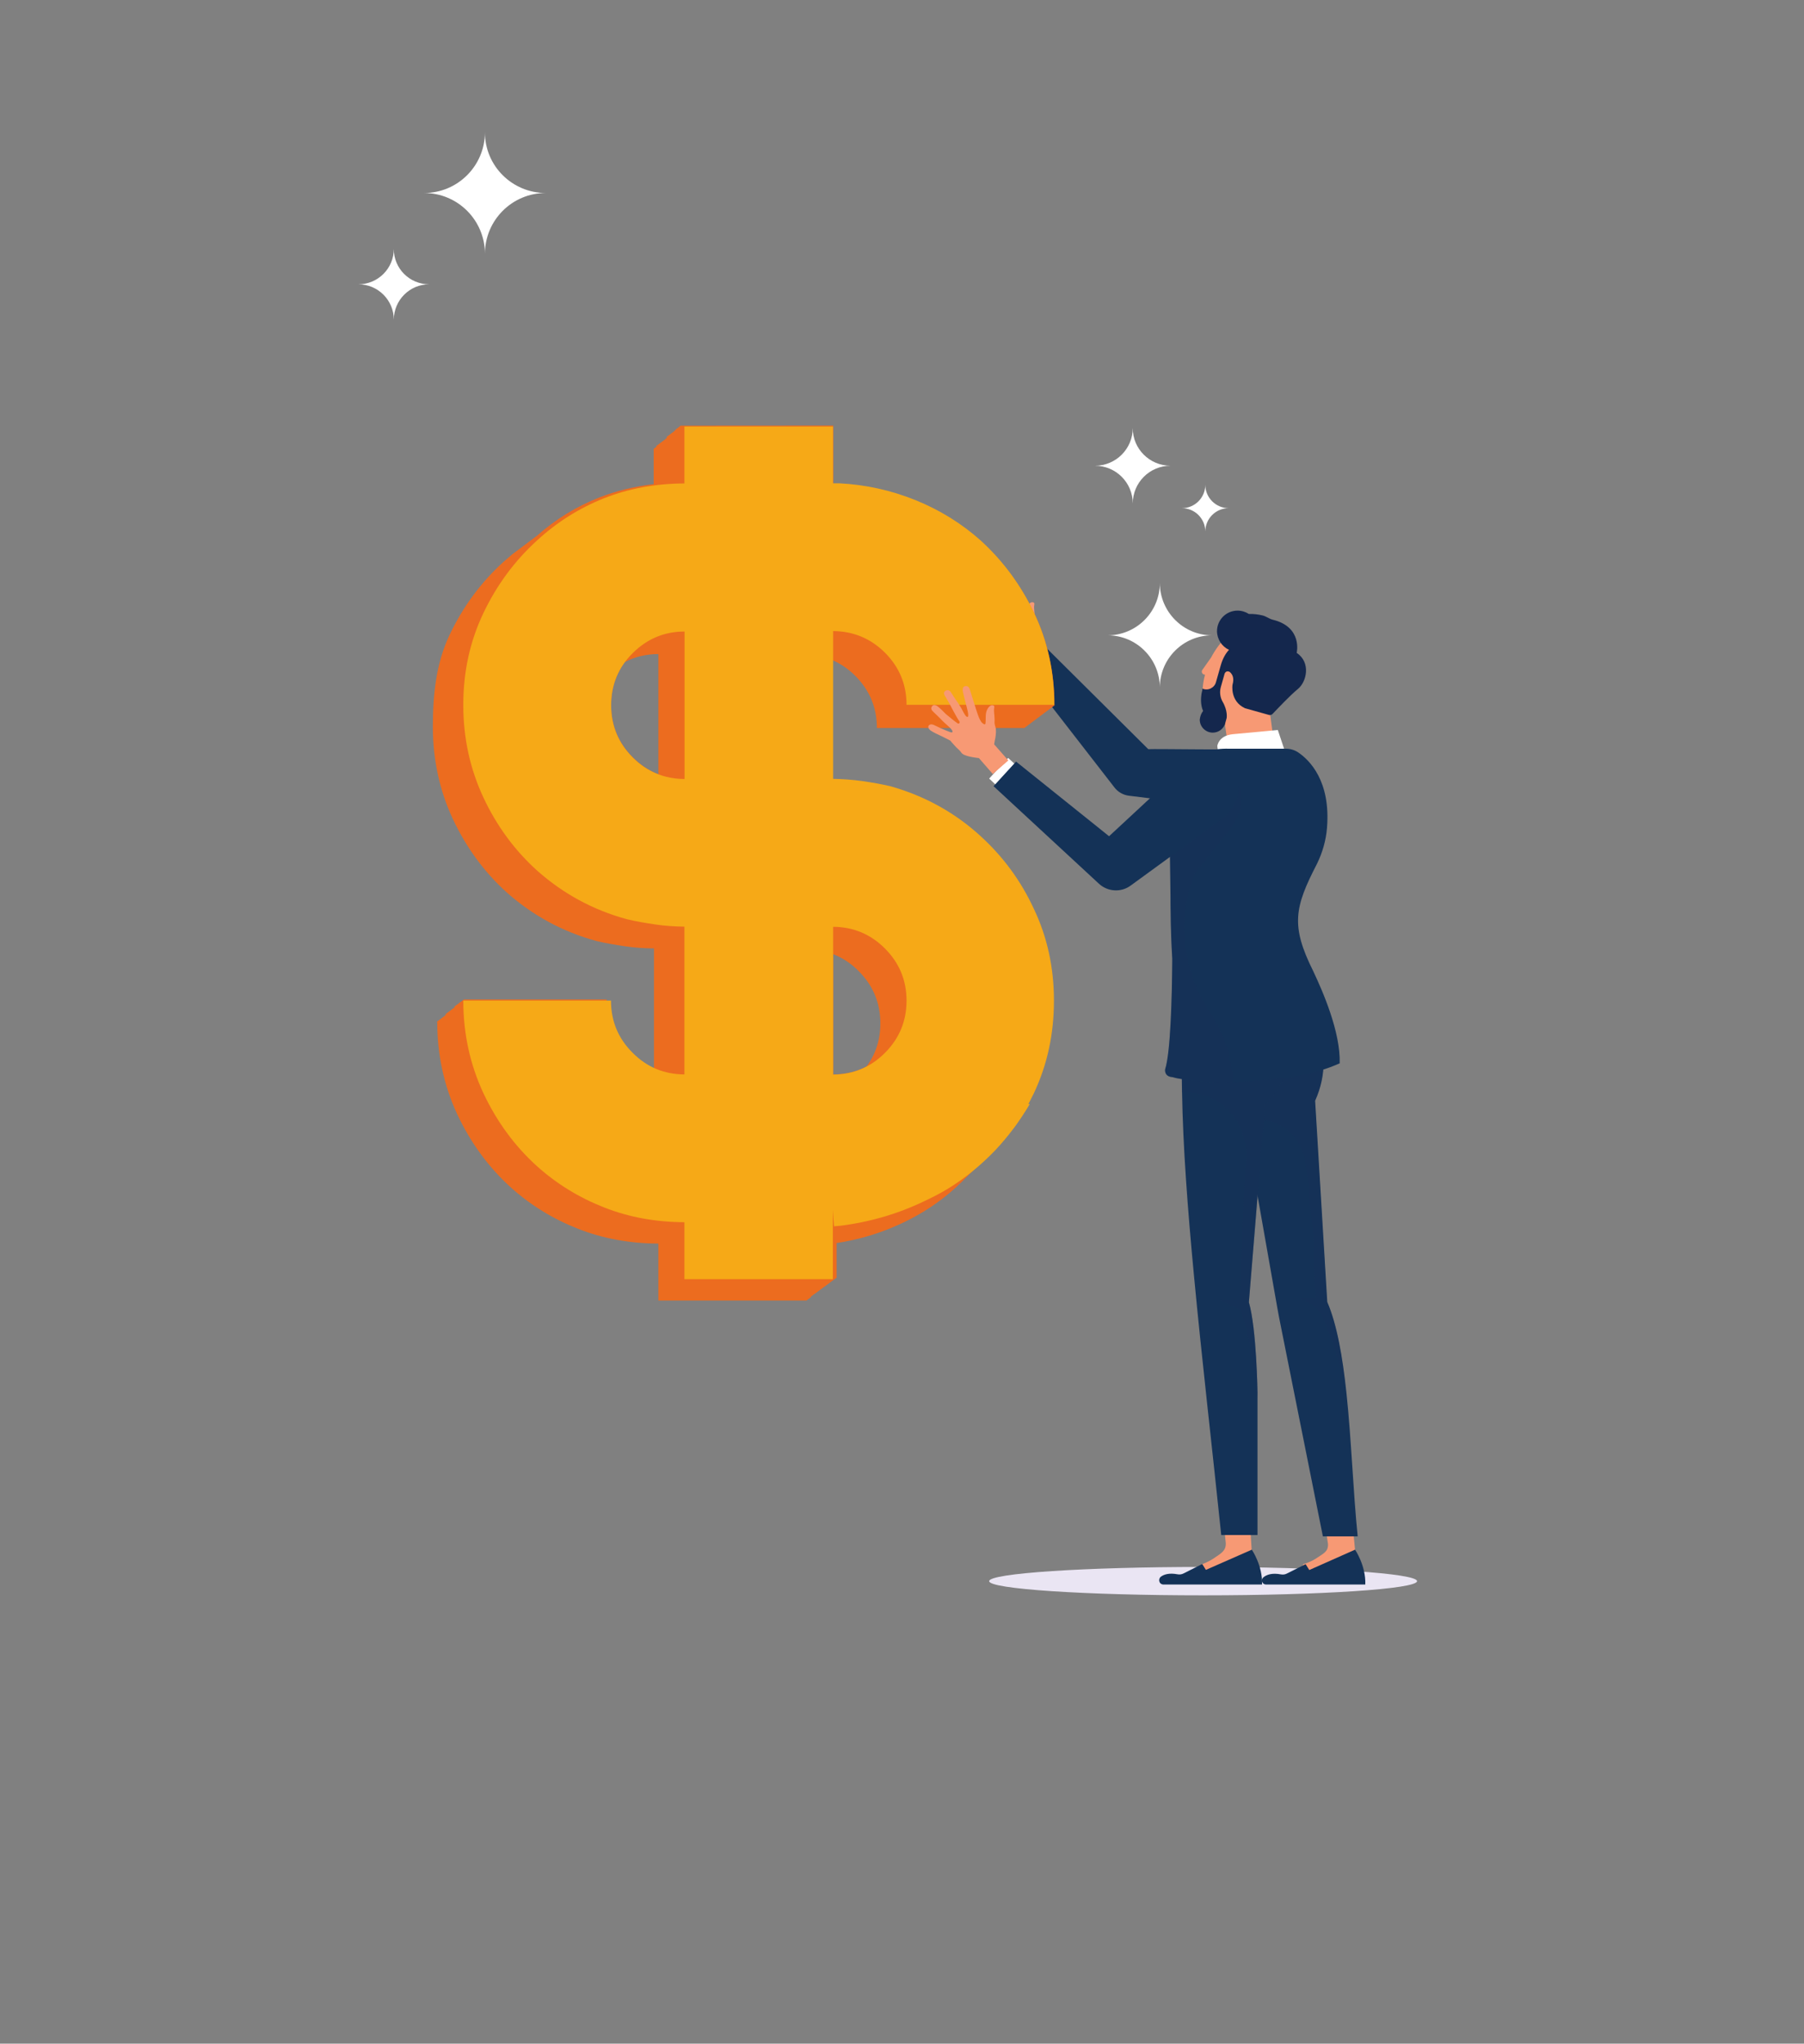 <?xml version="1.0" encoding="UTF-8"?>
<!-- Generator: Adobe Illustrator 28.0.0, SVG Export Plug-In . SVG Version: 6.00 Build 0)  -->
<svg xmlns="http://www.w3.org/2000/svg" xmlns:xlink="http://www.w3.org/1999/xlink" version="1.1" id="Layer_1" x="0px" y="0px" viewBox="0 0 1233.6 1396.7" style="enable-background:new 0 0 1233.6 1396.7;" xml:space="preserve">
<rect x="0" y="0" width="1233.6" height="1396.7" fill="#808080" stroke="none"/>
<style type="text/css">
	.st0{fill:#EC6C1F;}
	.st1{fill:#F79974;}
	.st2{fill:#FFFFFF;}
	.st3{fill:#143257;}
	.st4{fill:#EAE5F3;}
	.st5{opacity:0.3;fill:#182F57;enable-background:new    ;}
	.st6{fill:#14274D;}
	.st7{fill:none;}
	.st8{fill:#F6A917;}
</style>
<g>
	<g id="Layer_2_00000109010297674335678690000012769261065867782811_">
		<g id="Layer_1-2">
			<path class="st0" d="M697.4,765l-123.7,5.9v0.3h-0.4v0.3h-0.4v0.3h-0.4v0.3h-0.4v0.3h-0.4v0.3h-0.4v0.3h-0.4v0.3h-0.4v0.3h-0.4     v0.3h-0.4v0.3h-0.4v0.3h-0.4v0.3H569v0.3h-0.4v0.3h-0.4v0.3H568v0.3h-0.4v0.3h-0.4v0.3h-0.4v0.3h-0.4v0.3h-0.4v0.3h-0.4v0.3h-0.4     v0.3h-0.4v0.3h-0.4v0.3h-0.4v0.3h-0.4v0.3h-0.4v0.3h-0.4v0.3h-0.4v0.3h-0.4v0.3h-0.4v0.3H562v0.3h-0.4v0.3h-0.4v0.3h-0.4v0.3     h-0.4v0.3h-0.4v0.3h-0.4v0.3h-0.4v0.3h-0.4v0.3h-0.4v0.3h-0.4v0.3h-0.4v0.3h-0.4v0.3h-0.4v0.3h-0.4v0.3h-0.4v0.3h-0.4v0.3H556     v0.3h-0.4l3.1,64.7l4.1-0.2c18.2-1.8,35.5-6.3,51.7-13.7c12.3-5.5,23.5-12.4,33.6-20.7c0.4-0.3,0.7-0.6,1.1-0.9     c1.2-1.1,2.5-2.1,3.7-3.2c0.8-0.6,1.5-1.4,2.2-2.1c0.8-0.8,1.6-1.5,2.4-2.2c0.1-0.1,0.1-0.1,0.2-0.2c0.1-0.1,0.1-0.1,0.2-0.2     c0.1-0.1,0.1-0.1,0.2-0.2c0.1-0.1,0.1-0.1,0.2-0.2c0.1-0.1,0.1-0.1,0.2-0.2c0.1-0.1,0.1-0.1,0.2-0.2c0.1-0.1,0.1-0.1,0.2-0.2     c0.1-0.1,0.1-0.1,0.2-0.2c0.1-0.1,0.1-0.1,0.2-0.2c0.1-0.1,0.1-0.1,0.2-0.2c0.1-0.1,0.1-0.1,0.2-0.2c0.1-0.1,0.1-0.1,0.2-0.2     c0.1-0.1,0.1-0.1,0.2-0.2c0.1-0.1,0.1-0.1,0.2-0.2c0.1-0.1,0.1-0.1,0.2-0.2c0.1-0.1,0.1-0.1,0.2-0.2c0.1-0.1,0.1-0.1,0.2-0.2     c0.1-0.1,0.1-0.1,0.2-0.2c0.1-0.1,0.1-0.1,0.2-0.2c0.1-0.1,0.1-0.1,0.2-0.2c0.1-0.1,0.1-0.1,0.2-0.2c0.1-0.1,0.1-0.1,0.2-0.2     c0.1-0.1,0.1-0.1,0.2-0.2s0.1-0.1,0.2-0.2c0.1-0.1,0.1-0.1,0.2-0.2c0.1-0.1,0.1-0.1,0.2-0.2c0.1-0.1,0.1-0.1,0.2-0.2     c0.1-0.1,0.1-0.1,0.2-0.2c0.1-0.1,0.1-0.1,0.2-0.2c0.1-0.1,0.1-0.1,0.2-0.2c0.1-0.1,0.1-0.1,0.2-0.2c0.1-0.1,0.1-0.1,0.2-0.2     c0.1-0.1,0.1-0.1,0.2-0.2c0.1-0.1,0.1-0.1,0.2-0.2c0.1-0.1,0.1-0.1,0.2-0.2c0.1-0.1,0.1-0.1,0.2-0.2c0.1-0.1,0.1-0.1,0.2-0.2     c0.1-0.1,0.1-0.1,0.2-0.2c0.1-0.1,0.1-0.1,0.2-0.2c0.1-0.1,0.1-0.1,0.2-0.2c0.1-0.1,0.1-0.1,0.2-0.2c0.1-0.1,0.1-0.1,0.2-0.2     c0.1-0.1,0.1-0.1,0.2-0.2c0.1-0.1,0.1-0.1,0.2-0.2c0.1-0.1,0.1-0.1,0.2-0.2c0.1-0.1,0.1-0.1,0.2-0.2c0.1-0.1,0.1-0.1,0.2-0.2     c0.1-0.1,0.1-0.1,0.2-0.2c0.1-0.1,0.1-0.1,0.2-0.2c0.1-0.1,0.1-0.1,0.2-0.2c0.1-0.1,0.1-0.1,0.2-0.2c0.1-0.1,0.1-0.1,0.2-0.2     c0.1-0.1,0.1-0.1,0.2-0.2c0.1-0.1,0.1-0.1,0.2-0.2c0.1-0.1,0.1-0.1,0.2-0.2c0.1-0.1,0.1-0.1,0.2-0.2c0.1-0.1,0.1-0.1,0.2-0.2     c0.1-0.1,0.1-0.1,0.2-0.2c0.1-0.1,0.1-0.1,0.2-0.2c0.1-0.1,0.1-0.1,0.2-0.2c0.1-0.1,0.1-0.1,0.2-0.2c0.1-0.1,0.1-0.1,0.2-0.2     c0.1-0.1,0.1-0.1,0.2-0.2c0.1-0.1,0.1-0.1,0.2-0.2c0.1-0.1,0.1-0.1,0.2-0.2c0.1-0.1,0.1-0.1,0.2-0.2c0.1-0.1,0.1-0.1,0.2-0.2     c0.1-0.1,0.1-0.1,0.2-0.2c0.1-0.1,0.1-0.1,0.2-0.2c0.1-0.1,0.1-0.1,0.2-0.2c0.1-0.1,0.1-0.1,0.2-0.2c0.1-0.1,0.1-0.1,0.2-0.2     c0.1-0.1,0.1-0.1,0.2-0.2c0.1-0.1,0.1-0.1,0.2-0.2c0.1-0.1,0.1-0.1,0.2-0.2c0.1-0.1,0.1-0.1,0.2-0.2c0.1-0.1,0.1-0.1,0.2-0.2     c0.1-0.1,0.1-0.1,0.2-0.2c0.1-0.1,0.1-0.1,0.2-0.2c0.1-0.1,0.1-0.1,0.2-0.2c0.1-0.1,0.1-0.1,0.2-0.2c0.1-0.1,0.1-0.1,0.2-0.2     s0.1-0.1,0.2-0.2c0.1-0.1,0.1-0.1,0.2-0.2c0.1-0.1,0.1-0.1,0.2-0.2c0.1-0.1,0.1-0.1,0.2-0.2c0.1-0.1,0.1-0.1,0.2-0.2     c0.1-0.1,0.1-0.1,0.2-0.2c0.1-0.1,0.1-0.1,0.2-0.2c0.1-0.1,0.1-0.1,0.2-0.2c0.1-0.1,0.1-0.1,0.2-0.2c0.1-0.1,0.1-0.1,0.2-0.2     c0.1-0.1,0.1-0.1,0.2-0.2c0.1-0.1,0.1-0.1,0.2-0.2c0.1-0.1,0.1-0.1,0.2-0.2c0.1-0.1,0.1-0.1,0.2-0.2c0.1-0.1,0.1-0.1,0.2-0.2     c0.1-0.1,0.1-0.1,0.2-0.2c0.1-0.1,0.1-0.1,0.2-0.2c0.1-0.1,0.1-0.1,0.2-0.2c0.1-0.1,0.1-0.1,0.2-0.2c0.1-0.1,0.1-0.1,0.2-0.1     c1-1,1.9-2.1,2.9-3.1c1-1.1,2.1-2.1,3-3.2c5.9-6.6,11.3-13.8,16-21.4L697.4,765z"></path>
			<path class="st1" d="M706.3,458.6l-9.5-10.9c-2.2-0.3-10.4-1.1-12.1-3.8c-0.9-1.5-3.2-3.2-4-4.2c-1.2-1.4-2.1-2.2-3.4-3.9     c0,0-4.5-2.4-6.1-3.1c-1.6-0.7-5.9-2.7-7.5-3.9c-1.5-1.2-1.8-2.5-1.3-3.2s1.8-1.5,4.1-0.3c2.3,1.2,6.6,3.1,8.2,3.7     c1.6,0.6,3.6,1.6,4,0.9c0.4-0.7-1.1-2.5-2.5-3.7c-1.4-1.2-4.6-4.1-5.9-5.6c-1.4-1.5-5-4.7-5.6-5.5c-0.6-0.8-0.7-1.9,0.1-2.9     c0.8-1,2.1-1.2,4.1,0.4c2,1.6,4.3,4,5.3,5c1.1,1,7.2,5.9,8.1,6.4c1,0.5,1.8-0.6,0.9-1.8c-0.8-1.2-3.1-5.2-4-6.9     c-0.9-1.8-2.6-4.9-3.2-6c-0.6-1.1-2.2-3.7-2.6-4.4s-1.1-2.2,0.6-3.2c1.7-1.1,3.2,0.1,3.9,1.4c0.8,1.3,2.1,3.3,2.9,4.5     c0.9,1.1,3.1,4.5,4,6.1c0.9,1.6,3.1,6.5,4.3,5.8c1.2-0.6-0.8-7-1.1-8.4c-0.3-1.4-1.2-4.4-1.4-5.6c-0.2-1.3-2.2-6.1,0.5-6.9     c2.8-0.8,3.4,1.9,3.9,3.5c0.5,1.6,2.3,7.6,3.1,9.9c0.8,2.3,2.8,9.9,5,11.7c2.2,1.8,2.2,0.8,2.3-1.3s-0.2-5.2,0.9-7.5     c0.6-1.4,2.1-3.6,3.9-3.3c1.8,0.3,0.9,1.5,0.9,3.2c0,1.6,0.6,6.2,0.4,8c-0.2,1.8,0.8,3.9,0.9,5.1c0.2,2.6-0.2,5.6-0.8,8.1     c-0.1,0.2-0.1,1.1-0.4,2.3l9.7,11L706.3,458.6L706.3,458.6z"></path>
			<polygon class="st2" points="717.1,446.3 711.5,439.9 697.3,452.2 703,458.8    "></polygon>
			<path class="st3" d="M785.2,512c5.3-0.3,63.3,0.7,79.2-0.1c3.7-0.2,8.1-0.2,12.4,0.4c8.7,1.1,17.3,4.6,19.6,13.3     c2.4,9-0.1,21.2-8.6,26.2c-4.6,2.7-12.7,4.8-18.1,4.2c-17-2.2-68.5-8.6-97.8-12.2c-3.9-0.5-7.4-2.5-9.8-5.6L699,456.9l16.3-14.3     L785.2,512L785.2,512z"></path>
			<ellipse class="st4" cx="822.7" cy="1080.6" rx="146.3" ry="9.7"></ellipse>
			<path class="st1" d="M899.8,1001.9l8.3,53.2c0.3,5.4-3.2,6.6-7.7,9.7c-4.1,2.8-9.2,4.2-9.2,4.2l-3.2,7.9h8.8l29.8-17.7l-5.4-56.9     L899.8,1001.9L899.8,1001.9z"></path>
			<path class="st3" d="M926.6,1059.1c0,0,7.5,10.9,7,23.8h-67.9c-1.2,0-2.2-0.7-2.6-1.8c-0.4-1.1-0.1-2.3,0.8-3.1     c2.2-1.8,5.9-3.2,12.1-2c1.3,0.2,2.6,0.1,3.8-0.5l13-6.5l2.5,4L926.6,1059.1L926.6,1059.1z"></path>
			<path class="st3" d="M843.6,724.6l29.9,169.5c0.7,4.1,1.5,8,2.3,12l28.8,143.9h23.8c-3.1-30.5-4.3-66.4-7.7-98.2     c-2.6-24.4-6.4-46.5-13.1-62l-8.3-137.5c8.3-18.4,6.5-35.6,2.2-48.4c-4.6-14-12-23-12-23L848,692.7L843.6,724.6L843.6,724.6z"></path>
			<path class="st5" d="M877.1,725.9c-0.9-0.1-1.5-0.1-1.5-0.1l6.2-17.7l19.5-4.2c4.2,12.9,6.2,30-2.2,48.4l8.3,137.5     c6.7,15.5,10.5,37.6,13.1,62c-4.3-23-10.9-39.6-15.1-49.2c-1.7-3.9-6.1-10.2-9.9-12l-7.5-3.5l11.8-0.1     c-0.8-31.6-3.1-62.3-7.1-92.6c-2.2-16.4-15.8-28.9-32.4-29.5l0,0v-10.7L877.1,725.9L877.1,725.9z"></path>
			<path class="st1" d="M832.9,1003.4l5.3,51.1c0.3,5.4-3.4,7.2-7.9,10.3c-4.1,2.8-8.3,4.2-8.3,4.2l-3.2,7.9h8.8l28.3-17.7     l-3.4-55.4L832.9,1003.4L832.9,1003.4z"></path>
			<path class="st3" d="M856,1059.1c0,0,7.5,10.9,7,23.8h-67.4c-1.3,0-2.5-0.8-2.8-2.1c-0.4-1.2,0.1-2.6,1.1-3.3     c2.2-1.6,5.8-2.6,11.2-1.6c1.5,0.3,3,0.1,4.3-0.6l12.7-6.4l2.5,4L856,1059.1L856,1059.1z"></path>
			<path class="st3" d="M808.3,746.3c0.6,36.9,3.8,79.6,8.1,124.9c5.4,57.5,12.6,119,18.7,177.9h24.8v-97.3c0,0-0.6-43.6-5.9-61.8     l4.6-56.1l2.9-35.9l2.8-34.6l0.6-7.9v-0.4c4.2-4.2,7.5-8.5,10-12.8c2.6-4.2,4.4-8.4,5.7-12.4c1.1-3.3,1.8-6.5,2.2-9.6     c2.1-14-1.1-24.4-1.1-24.4h-72.4c-0.1,1.9-0.2,3.9-0.4,6c-0.1,0.9-0.1,1.7-0.1,2.6C808.1,717.3,808,731.3,808.3,746.3     L808.3,746.3z"></path>
			<path class="st5" d="M847.6,888.2h-14.4l15.1,7c0,0,8.3,22.8,11.6,60.3v-3.6c0,0-0.6-43.6-5.9-61.9l4.6-56.1l2.9-35.9l2.8-34.6     l0.6-7.9v-0.4c4.2-4.2,7.5-8.5,10-12.8c2.6-4.2,4.4-8.4,5.7-12.4c1.1-3.3,1.8-6.5,2.2-9.6l-27.7-16.1l-9.9-8.2h-34.5l-1.8,6     c-0.1,0.9-0.1,1.7-0.1,2.6c-0.7,12.9-0.8,26.9-0.6,41.9c0.1,0,0.2,0,0.4,0c11.7-0.5,23,3.9,31.2,12.2     c8.2,8.3,12.6,19.6,12.1,31.3L847.6,888.2L847.6,888.2z"></path>
			<path class="st1" d="M823.1,460.9c-0.6-0.2-1-0.7-1.2-1.3s-0.1-1.2,0.3-1.8l6-8.5l0,0c3.1-5.9,6.8-10.5,10-13.8     c3.8-3.9,6.8-5.9,6.8-5.9l19.2,19.3l2.1,18.8l2.3,20.7v0.1l3.6,27.5l-32-3l-2.6-18.1l0.1-0.4L823,482.7l-0.5-7l-0.2-3.6     c0.1-0.5,0.1-1,0.1-1.5c0.2-3.3,0.8-6.5,1.6-9.4L823.1,460.9L823.1,460.9z"></path>
			<path class="st6" d="M822.7,485.9c-1.9-4.3-1.5-9-1.1-11.7c0.2-1.3,0.5-2.1,0.5-2.1c0.1-0.5,0.1-1,0.1-1.5     c1.8,0.8,3.9,0.8,5.7-0.1s3.1-2.4,3.6-4.3c1.5-5.3,3.3-11.6,3.3-11.6c1.4-4.9,3.5-8.2,5.6-10.5c-4.8-2.2-8.1-7.1-8.2-12.7     c0-7.8,6.3-14.1,14.1-14.1c2.8,0,5.5,0.9,7.7,2.3c3.2-0.1,6.4,0.3,9.3,1c2.5,0.6,4.6,2.3,6.9,2.9c20.8,5,16.5,22.7,16.5,22.7     c9.8,6.5,6.9,19.7,0.8,24.7c-5.1,4.1-14.2,13.8-17.3,17c-0.5,0.5-1.2,0.8-1.9,0.8c-0.2,0-0.4-0.1-0.6-0.1l-16.4-4.6     c-10.3-4.8-8.5-16-8.5-16c1.4-4.8-0.2-7.3-1.8-8.7c-0.6-0.4-1.4-0.6-2.1-0.4c-0.7,0.2-1.2,0.8-1.5,1.5l-2.6,9.2     c-0.9,3.3-0.5,6.9,1.2,9.9c3.7,6.3,2.8,11.2,2.8,11.2l-0.7,2.6c-0.1,0.4-0.2,0.7-0.3,1.1l-0.2,0.9h-0.1c-1.4,3.2-4.5,5.4-8.2,5.4     c-4.9,0-8.9-4-8.9-8.9C820.7,489.3,821.5,487.4,822.7,485.9L822.7,485.9z"></path>
			<path class="st2" d="M873.8,498.9l5.9,17.7l-31.8,9.6l-14.4-8.1l-1.1-8.2c0,0,0.7-7,10.3-8.1L873.8,498.9L873.8,498.9z"></path>
			<path class="st3" d="M916.1,726.7c-17.1,7.7-35.6,10.2-54.2,11.6c-3.9,0.2-7.7,0.6-11.5,0.8c-2.3,0.1-4.8,0.2-7.2,0.3     c-10.4,0.4-21,0-31.3-1.4c-3.5-0.5-7-0.9-10.4-1.9c-5.5-0.4-4.8-5.2-4.8-5.2c3.9-12,4.7-51.5,4.9-73.6v-2.2     c-0.6-9.6-1-20.4-1.1-32.3c-0.1-3.1-0.1-6.2-0.1-9.5l-0.4-31.8l-0.1-13.4c0,0-6.6-57.9,40.6-56.4h39c2.9,0,5.8,0.9,8.2,2.5     c7.7,5.2,22.4,19.5,19.7,51.8c-0.7,8.5-3.1,16.7-6.8,24.3c-15.4,29.8-18.1,42.3-2.6,73.4C904.6,677.7,916.7,705.3,916.1,726.7     L916.1,726.7z"></path>
			<path class="st7" d="M544.9,472.4v101c13.8-0.1,25.6-5,35.4-14.8c9.9-9.8,14.8-21.7,14.8-35.7c0-14-4.9-25.8-14.8-35.7     C570.4,477.4,558.7,472.5,544.9,472.4z"></path>
			<path class="st7" d="M393.1,321c0,14,4.9,25.8,14.8,35.7c9.8,9.8,21.6,14.7,35.4,14.7V270.5c-13.9,0.1-25.7,5-35.4,14.7     C398,295.1,393.1,307.1,393.1,321L393.1,321z"></path>
			<path class="st0" d="M675.8,786.1c0.1-0.1,0.1-0.2,0.2-0.3h0.1c0.1-0.1,0.1-0.2,0.2-0.3h0.1c0.1-0.1,0.1-0.2,0.2-0.3h0.1     c0.1-0.1,0.1-0.2,0.2-0.3h0.1c0.1-0.1,0.1-0.2,0.2-0.3h0.1c0.1-0.1,0.1-0.2,0.2-0.3h0.1c0.1-0.1,0.1-0.2,0.2-0.3h0.1     c0.1-0.1,0.1-0.2,0.2-0.3h0.1c0.1-0.1,0.1-0.2,0.2-0.3h0.1c0.1-0.1,0.1-0.2,0.2-0.3h0.1c0.1-0.1,0.1-0.2,0.2-0.3h0.1     c0.1-0.1,0.1-0.2,0.2-0.3h0.1c0.1-0.1,0.1-0.2,0.2-0.3h0.1c0.1-0.1,0.1-0.2,0.2-0.3h0.1c0.1-0.1,0.1-0.2,0.2-0.3h0.1     c0.1-0.1,0.1-0.2,0.2-0.3h0.1c0.1-0.1,0.1-0.2,0.2-0.3h0.1c0.1-0.1,0.1-0.2,0.2-0.3h0.1c0.1-0.1,0.1-0.2,0.2-0.3h0.1     c0.1-0.1,0.1-0.2,0.2-0.3h0.1c0.1-0.1,0.1-0.2,0.2-0.3h0.1c0.1-0.1,0.1-0.2,0.2-0.3h0.1c0.1-0.1,0.1-0.2,0.2-0.3h0.1     c0.1-0.1,0.1-0.2,0.2-0.3h0.1c0.1-0.1,0.1-0.2,0.2-0.3h0.1c0.1-0.1,0.1-0.2,0.2-0.3h0.1c0.1-0.1,0.1-0.2,0.2-0.3h0.1     c0.1-0.1,0.1-0.2,0.2-0.3h0.1c0.1-0.1,0.1-0.2,0.2-0.3h0.1c0.1-0.1,0.1-0.2,0.2-0.3h0.1c0.1-0.1,0.1-0.2,0.2-0.3h0.1     c0.1-0.1,0.1-0.2,0.2-0.3h0.1c0.1-0.1,0.1-0.2,0.2-0.3h0.1c0.1-0.1,0.1-0.2,0.2-0.3h0.1c0.1-0.1,0.1-0.2,0.2-0.3h0.1     c0.1-0.1,0.1-0.2,0.2-0.3h0.1c0.1-0.1,0.1-0.2,0.2-0.3h0.1c0.1-0.1,0.1-0.2,0.2-0.3h0.1c0.1-0.1,0.1-0.2,0.2-0.3h0.1     c0.1-0.1,0.1-0.2,0.2-0.3h0.1c0.1-0.1,0.1-0.2,0.2-0.3h0.1c0.1-0.1,0.1-0.2,0.2-0.3h0.1c0.1-0.1,0.1-0.2,0.2-0.3h0.1     c0.1-0.1,0.1-0.2,0.2-0.3h0.1c0.1-0.1,0.1-0.2,0.2-0.3h0.1c0.1-0.1,0.1-0.2,0.2-0.3h0.1c0.1-0.1,0.1-0.2,0.2-0.3h0.1     c0.1-0.1,0.1-0.2,0.2-0.3h0.1c0.1-0.1,0.1-0.2,0.2-0.3h0.1c0.1-0.1,0.1-0.2,0.2-0.3l0.5-0.3c0.1-0.1-0.1,0.1,0,0l0,0     c5.1-7.3,9.6-15.2,13.6-23.5c9.2-19.5,13.7-40.5,13.7-63.2s-4.6-43.6-13.7-62.7c-9.2-19.3-21.4-35.9-36.8-49.8     c-17.3-15.8-37.7-27.2-61.3-33.9c-6.2-1.5-12.7-2.6-19.5-3.6c-6.6-0.9-13.3-1.4-19.9-1.5v-82.2c6.4,2.5,12.3,6.3,17.5,11.5     c9.9,9.9,14.8,21.8,14.8,35.7h101c0-0.1,0-0.2,0-0.3h0.4c0-0.1,0-0.2,0-0.3h0.4c0-0.1,0-0.2,0-0.3h0.4c0-0.1,0-0.2,0-0.3h0.4     c0-0.1,0-0.2,0-0.3h0.4c0-0.1,0-0.2,0-0.3h0.4c0-0.1,0-0.2,0-0.3h0.4c0-0.1,0-0.2,0-0.3h0.4c0-0.1,0-0.2,0-0.3h0.4     c0-0.1,0-0.2,0-0.3h0.4c0-0.1,0-0.2,0-0.3h0.4c0-0.1,0-0.2,0-0.3h0.4c0-0.1,0-0.2,0-0.3h0.4c0-0.1,0-0.2,0-0.3h0.4     c0-0.1,0-0.2,0-0.3h0.4c0-0.1,0-0.2,0-0.3h0.4c0-0.1,0-0.2,0-0.3h0.4c0-0.1,0-0.2,0-0.3h0.4c0-0.1,0-0.2,0-0.3h0.4     c0-0.1,0-0.2,0-0.3h0.4c0-0.1,0-0.2,0-0.3h0.4c0-0.1,0-0.2,0-0.3h0.4c0-0.1,0-0.2,0-0.3h0.4c0-0.1,0-0.2,0-0.3h0.4     c0-0.1,0-0.2,0-0.3h0.4c0-0.1,0-0.2,0-0.3h0.4c0-0.1,0-0.2,0-0.3h0.4c0-0.1,0-0.2,0-0.3h0.4c0-0.1,0-0.2,0-0.3h0.4     c0-0.1,0-0.2,0-0.3h0.4c0-0.1,0-0.2,0-0.3h0.4c0-0.1,0-0.2,0-0.3h0.4c0-0.1,0-0.2,0-0.3h0.4c0-0.1,0-0.2,0-0.3h0.4     c0-0.1,0-0.2,0-0.3h0.4c0-0.1,0-0.2,0-0.3h0.4c0-0.1,0-0.2,0-0.3h0.4c0-0.1,0-0.2,0-0.3h0.4c0-0.1,0-0.2,0-0.3h0.4     c0-0.1,0-0.2,0-0.3h0.4c0-0.1,0-0.2,0-0.3h0.4c0-0.1,0-0.2,0-0.3h0.4c0-0.1,0-0.2,0-0.3h0.4c0-0.1,0-0.2,0-0.3h0.4     c0-0.1,0-0.2,0-0.3h0.4c0-0.1,0-0.2,0-0.3h0.4c0-0.1,0-0.2,0-0.3h0.4c0-0.1,0-0.2,0-0.3h0.4c0-0.1,0-0.2,0-0.3h0.4     c0-0.1,0-0.2,0-0.3h0.4c0-0.1,0-0.2,0-0.3h0.4c0-22.6-4.6-43.6-13.7-62.7c-9.2-19.3-21.4-35.8-36.8-49.8     c-13-11.5-27.8-20.7-44.4-27.4c-16.6-6.7-34-10.6-52.3-11.5h-4.1v-40H465.2v0.3h-0.4v0.4h-0.4v0.3h-0.4v0.3h-0.4v0.3h-0.4v0.3     h-0.4v0.3h-0.4v0.3h-0.4v0.3H462v0.3h-0.4v0.3h-0.4v0.3H461v0.3h-0.4v0.3h-0.4v0.3h-0.4v0.3h-0.4v0.3h-0.4v0.3h-0.4v0.3h-0.4v0.3     h-0.4v0.3h-0.4v0.3h-0.4v0.3h-0.4v0.3h-0.4v0.3h-0.4v0.3H456v0.6h-0.4v0.3h-0.4v0.3H455v0.3h-0.4v0.3h-0.4v0.3h-0.4v0.3h-0.4v0.3     h-0.4v0.3h-0.4v0.3h-0.4v0.3h-0.4v0.3h-0.4v0.3h-0.4v0.3h-0.4v0.3h-0.4v0.3h-0.4v0.3h-0.4v0.3h-0.4v0.3h-0.4v0.3H449v0.3h-0.4     v0.3h-0.4v0.3h-0.4v0.3h-0.4v0.3h-0.4v24.3c-13,1.5-25.3,4.5-37,9c-16,6.3-30.3,15.1-43.1,26.5c-0.1,0.1-0.2,0.2-0.3,0.2     c-0.1,0.1-0.2,0.2-0.4,0.3c-0.1,0.1-0.2,0.2-0.4,0.3c-0.1,0.1-0.2,0.2-0.4,0.3c-0.1,0.1-0.2,0.2-0.4,0.3     c-0.1,0.1-0.2,0.2-0.4,0.3c-0.1,0.1-0.2,0.2-0.4,0.3c-0.1,0.1-0.2,0.2-0.4,0.3c-0.1,0.1-0.2,0.2-0.4,0.3     c-0.1,0.1-0.2,0.2-0.4,0.3c-0.1,0.1-0.2,0.2-0.4,0.3c-0.1,0.1-0.2,0.2-0.4,0.3c-0.1,0.1-0.2,0.2-0.4,0.3     c-0.1,0.1-0.2,0.2-0.4,0.3c-0.1,0.1-0.2,0.2-0.4,0.3c-0.1,0.1-0.2,0.2-0.4,0.3c-0.1,0.1-0.2,0.2-0.4,0.3     c-0.1,0.1-0.2,0.2-0.4,0.3c-0.1,0.1-0.2,0.2-0.4,0.3c-0.1,0.1-0.2,0.2-0.4,0.3c-0.1,0.1-0.2,0.2-0.4,0.3     c-0.1,0.1-0.2,0.2-0.4,0.3c-0.1,0.1-0.2,0.2-0.4,0.3c-0.1,0.1-0.2,0.2-0.4,0.3c-0.1,0.1-0.2,0.2-0.4,0.3     c-0.1,0.1-0.2,0.2-0.4,0.3c-0.1,0.1-0.2,0.2-0.4,0.3c-0.1,0.1-0.2,0.2-0.4,0.3c-0.1,0.1-0.2,0.2-0.4,0.3     c-0.1,0.1-0.2,0.2-0.4,0.3c-0.1,0.1-0.2,0.2-0.4,0.3c-0.1,0.1-0.2,0.2-0.4,0.3c-0.1,0.1-0.2,0.2-0.4,0.3     c-0.1,0.1-0.2,0.2-0.4,0.3c-0.1,0.1-0.2,0.2-0.4,0.3c-0.1,0.1-0.2,0.2-0.4,0.3c-0.1,0.1-0.2,0.2-0.4,0.3     c-0.1,0.1-0.2,0.2-0.4,0.3c-0.1,0.1-0.2,0.2-0.4,0.3c-0.1,0.1-0.2,0.2-0.4,0.3c-0.1,0.1-0.2,0.2-0.4,0.3     c-0.1,0.1-0.2,0.2-0.4,0.3c-0.1,0.1-0.1,0.1-0.1,0.1c-1.9,1.6-3.9,3.3-5.8,5c-15.4,14-27.6,30.5-36.8,49.8S296,474.1,296,496.7     c0,22.6,4.6,43.6,13.7,63.1c9.2,19.5,21.4,36.2,36.8,50.1c17.8,15.8,38.2,26.9,61.3,33.2c6.2,1.5,12.7,2.6,19.5,3.6     c6.6,1,13.3,1.4,19.9,1.5v82.2c-6.5-2.5-12.3-6.3-17.6-11.6c-9.9-9.8-14.8-21.7-14.8-35.7H317c0,0.1,0,0.2,0,0.3h-0.4     c0,0.1,0,0.2,0,0.3h-0.4c0,0.1,0,0.2,0,0.3h-0.4c0,0.1,0,0.2,0,0.3h-0.4c0,0.1,0,0.2,0,0.3h-0.4c0,0.1,0,0.2,0,0.3h-0.4     c0,0.1,0,0.2,0,0.3h-0.4c0,0.1,0,0.2,0,0.3h-0.4c0,0.1,0,0.2,0,0.3h-0.4c0,0.1,0,0.2,0,0.3h-0.4c0,0.1,0,0.2,0,0.3h-0.4     c0,0.1,0,0.2,0,0.3h-0.4c0,0.1,0,0.2,0,0.3h-0.4c0,0.1,0,0.2,0,0.3h-0.4c0,0.1,0,0.2,0,0.3h-0.4c0,0.1,0,0.2,0,0.3h-0.4     c0,0.1,0,0.2,0,0.3H311c0,0.1,0,0.2,0,0.3h-0.4c0,0.1,0,0.2,0,0.3h-0.4c0,0.1,0,0.2,0,0.3h-0.4c0,0.1,0,0.2,0,0.3h-0.4     c0,0.1,0,0.2,0,0.3h-0.4c0,0.1,0,0.2,0,0.3h-0.4c0,0.1,0,0.2,0,0.3h-0.4c0,0.1,0,0.2,0,0.3h-0.4c0,0.1,0,0.2,0,0.3h-0.4     c0,0.1,0,0.2,0,0.3h-0.4c0,0.1,0,0.2,0,0.3h-0.4c0,0.1,0,0.2,0,0.3h-0.4c0,0.1,0,0.2,0,0.3h-0.4c0,0.1,0,0.2,0,0.3h-0.4     c0,0.1,0,0.2,0,0.3h-0.4c0,0.1,0,0.2,0,0.3h-0.4c0,0.1,0,0.2,0,0.3H305c0,0.1,0,0.2,0,0.3h-0.4c0,0.1,0,0.2,0,0.3h-0.4     c0,0.1,0,0.2,0,0.3H304c0,0.1,0,0.2,0,0.3h-0.4c0,0.1,0,0.2,0,0.3h-0.4c0,0.1,0,0.2,0,0.3h-0.4c0,0.1,0,0.2,0,0.3h-0.4     c0,0.1,0,0.2,0,0.3h-0.4c0,0.1,0,0.2,0,0.3h-0.4c0,0.1,0,0.2,0,0.3h-0.4c0,0.1,0,0.2,0,0.3h-0.4c0,0.1,0,0.2,0,0.3h-0.4     c0,0.1,0,0.2,0,0.3h-0.4c0,0.1,0,0.2,0,0.3h-0.4c0,0.1,0,0.2,0,0.3h-0.4c0,0.1,0,0.2,0,0.3h-0.4c0,0.1,0,0.2,0,0.3H299     c0,22.6,4.6,43.6,13.7,63.2c9.2,19.5,21.4,36.2,36.8,50.1c13.4,12,28.7,21.4,45.8,28.1c17,6.7,35.3,10,54.9,10.1v38.9h101.5v-0.3     h0.4v-0.3h0.4v-0.3h0.4v-0.3h0.4v-0.3h0.4v-0.3h0.4v-0.3h0.4V886h0.4v-0.3h0.4v-0.3h0.4v-0.3h0.4v-0.3h0.4v-0.3h0.4v-0.3h0.4V884     h0.4v-0.3h0.4v-0.3h0.4v-0.3h0.4v-0.3h0.4v-0.3h0.4v-0.3h0.4v-0.3h0.4v-0.3h0.4v-0.3h0.4V881h0.4v-0.3h0.4v-0.3h0.4v-0.3h0.4     v-0.3h0.4v-0.3h0.4v-0.3h0.4V879h0.4v-0.3h0.4v-0.3h0.4v-0.3h0.4v-0.3h0.4v-0.3h0.4v-0.3h0.4v-0.3h0.4v-0.3h0.4v-0.3h0.4V876h0.4     v-0.3h0.4v-0.3h0.4v-0.3h0.4v-0.3h0.4v-0.3h0.4v-0.3h0.4V874h0.4v-0.3h0.4v-0.3h0.4v-88L675.8,786.1L675.8,786.1z M569.7,734.3     v-82.2c6.4,2.5,12.3,6.3,17.5,11.6c9.9,9.9,14.8,21.8,14.8,35.7c0,11.1-3.1,20.9-9.4,29.4C585.8,732.5,578.1,734.3,569.7,734.3z      M432.7,517.6c-9.9-9.9-14.8-21.8-14.8-35.7c0-11.1,3.1-20.9,9.3-29.4c6.9-3.6,14.6-5.5,23-5.5v82.2     C443.8,526.7,438,522.9,432.7,517.6L432.7,517.6z"></path>
			<path class="st8" d="M670.4,571.3c-17.3-15.8-37.7-27.2-61.3-33.9c-6.2-1.5-12.7-2.6-19.5-3.6c-6.6-0.9-13.3-1.4-19.9-1.5v-101     c13.8,0.1,25.6,5,35.4,14.7c9.9,9.9,14.8,21.8,14.8,35.7h101c0-22.6-4.6-43.6-13.7-62.7c-9.2-19.3-21.4-35.8-36.8-49.8     c-13-11.5-27.8-20.7-44.4-27.4c-16.6-6.7-34-10.6-52.3-11.5h-4.1v-38.8H468v38.9c-19.6,0.1-37.9,3.4-54.9,10.1     c-17.1,6.8-32.3,16.4-45.8,28.8c-15.4,14-27.6,30.5-36.8,49.8s-13.7,40.1-13.7,62.7c0,22.6,4.6,43.6,13.7,63.1     c9.1,19.5,21.4,36.2,36.8,50.1c17.8,15.8,38.2,26.9,61.3,33.2c6.2,1.5,12.7,2.6,19.5,3.6c6.6,1,13.3,1.4,19.9,1.5v101     c-13.9-0.1-25.7-5-35.4-14.8c-9.9-9.8-14.8-21.7-14.8-35.7h-101c0,22.6,4.6,43.6,13.7,63.2c9.2,19.5,21.4,36.2,36.8,50.1     c13.4,12,28.7,21.4,45.8,28.1c17,6.7,35.3,10,54.9,10.1v38.9h101.5V770.6h123.9c5.1-7.3,9.6-15.2,13.6-23.5     c9.2-19.5,13.7-40.5,13.7-63.2s-4.6-43.6-13.7-62.7C698.1,601.9,685.8,585.3,670.4,571.3L670.4,571.3z M468.1,532.4     c-13.9-0.1-25.7-5-35.4-14.7c-9.9-9.9-14.8-21.8-14.8-35.7s4.9-25.9,14.8-35.7c9.8-9.7,21.6-14.7,35.4-14.7V532.4L468.1,532.4z      M605.1,719.6c-9.8,9.8-21.6,14.7-35.4,14.8v-101c13.8,0.1,25.6,5,35.4,14.8c9.9,9.9,14.8,21.8,14.8,35.7     C619.9,697.8,615,709.7,605.1,719.6L605.1,719.6z"></path>
			<path class="st5" d="M828.3,693.2c5.4,7.9,12.9,22.6,15,46.2c-10.4,0.4-21,0-31.3-1.4c-3.5-0.5-7-0.9-10.4-1.9     c-5.5-0.4-4.8-5.2-4.8-5.2c3.9-12,4.7-51.5,4.9-73.6v-2.2c-0.6-9.6-1-20.4-1.1-32.3c-0.1-3.1-0.1-6.2-0.1-9.5l-0.4-31.8     l46.6-46.4c0,0,8,15.7-6.5,32.6l-22.8,28.9c0,0-8.3,15.9-7.4,41.2C810.7,657.8,817,677,828.3,693.2L828.3,693.2z"></path>
			<polygon class="st2" points="695.8,523.9 689.4,518 676.4,532.1 682.8,538.1    "></polygon>
			<path class="st3" d="M834.4,518.5c-7.9-4.6-16.3-1.1-23.3,4.2c-3.5,2.6-6.5,5.9-9.2,8.5c-7.4,6.9-27,24.9-43.5,40.3l-63.6-51     l-15.4,16.8l72,66.6c6,5.6,15.2,6.2,21.8,1.3c20.3-14.7,58.6-42.7,63.5-46.4c4.2-3.2,8.6-10.5,10-15.7     C849.1,533.7,842.4,523.1,834.4,518.5L834.4,518.5z"></path>
			<path class="st2" d="M373.2,131.9c-23,0-41.6,18.6-41.6,41.6c0-23-18.6-41.6-41.6-41.6c23,0,41.6-18.6,41.6-41.6     C331.5,113.3,350.2,131.9,373.2,131.9z"></path>
			<path class="st2" d="M800.4,318.3c-14.3,0-25.8,11.6-25.8,25.8c0-14.3-11.6-25.8-25.8-25.8c14.3,0,25.8-11.6,25.8-25.8     C774.5,306.8,786.2,318.3,800.4,318.3z"></path>
			<path class="st2" d="M293.5,194.3c-13.4,0-24.2,10.9-24.2,24.2c0-13.4-10.9-24.2-24.2-24.2c13.4,0,24.2-10.9,24.2-24.2     C269.2,183.4,280,194.3,293.5,194.3z"></path>
			<path class="st2" d="M828.8,434.2c-19.7,0-35.7,16-35.7,35.7c0-19.7-16-35.7-35.7-35.7c19.7,0,35.7-16,35.7-35.7     C793.2,418.2,809.2,434.2,828.8,434.2L828.8,434.2z"></path>
			<path class="st2" d="M840.2,347.3c-8.9,0-16,7.2-16,16c0-8.9-7.2-16-16-16c8.9,0,16-7.2,16-16     C824.2,340.1,831.4,347.3,840.2,347.3z"></path>
			<path class="st8" d="M570.3,838.1l4.5-0.4c20.5-2.6,39.8-8.3,57.9-17.1c6-2.9,25.6-11.4,47.6-34.2c9.2-9.7,17.1-20.4,23.9-31.9     l-139.5,10.6L570.3,838.1L570.3,838.1z"></path>
			<path class="st1" d="M678.9,529l-9.5-10.9c-2.2-0.3-10.4-1.1-12.1-3.8c-0.9-1.5-3.2-3.2-4-4.2c-1.2-1.4-2.1-2.2-3.4-3.9     c0,0-4.5-2.4-6.1-3.1c-1.6-0.7-5.9-2.7-7.5-3.9c-1.5-1.2-1.8-2.5-1.3-3.2c0.5-0.8,1.8-1.5,4.1-0.3c2.3,1.2,6.6,3.1,8.2,3.7     c1.6,0.6,3.6,1.6,4,0.9c0.4-0.7-1.1-2.5-2.5-3.7s-4.6-4.1-5.9-5.6c-1.4-1.5-5-4.7-5.6-5.5c-0.6-0.8-0.7-1.9,0.1-2.9     c0.8-1,2.1-1.2,4.1,0.4c2,1.6,4.3,4,5.3,5c1.1,1,7.2,5.9,8.1,6.4c1,0.5,1.8-0.6,0.9-1.8s-3.1-5.2-4-6.9c-0.9-1.8-2.6-4.9-3.2-6     c-0.6-1.1-2.2-3.7-2.6-4.4c-0.4-0.7-1.1-2.2,0.6-3.2c1.7-1.1,3.2,0.1,3.9,1.4c0.8,1.3,2.1,3.3,2.9,4.5c0.9,1.1,3.1,4.5,4,6.1     c0.9,1.6,3.1,6.5,4.3,5.8c1.2-0.6-0.8-7-1.1-8.4c-0.3-1.4-1.2-4.4-1.4-5.6c-0.2-1.3-2.2-6.1,0.5-6.9c2.8-0.8,3.4,1.9,3.9,3.5     c0.5,1.6,2.3,7.6,3.1,9.9c0.8,2.3,2.8,9.9,5,11.7c2.2,1.8,2.2,0.8,2.3-1.3s-0.2-5.2,0.9-7.5c0.6-1.4,2.1-3.6,3.9-3.3     c1.8,0.3,0.9,1.5,0.9,3.2s0.6,6.2,0.4,8c-0.2,1.8,0.8,3.9,0.9,5.1c0.2,2.6-0.2,5.6-0.8,8.1c-0.1,0.2-0.1,1.1-0.4,2.3l9.7,11     L678.9,529L678.9,529z"></path>
		</g>
	</g>
</g>
</svg>
